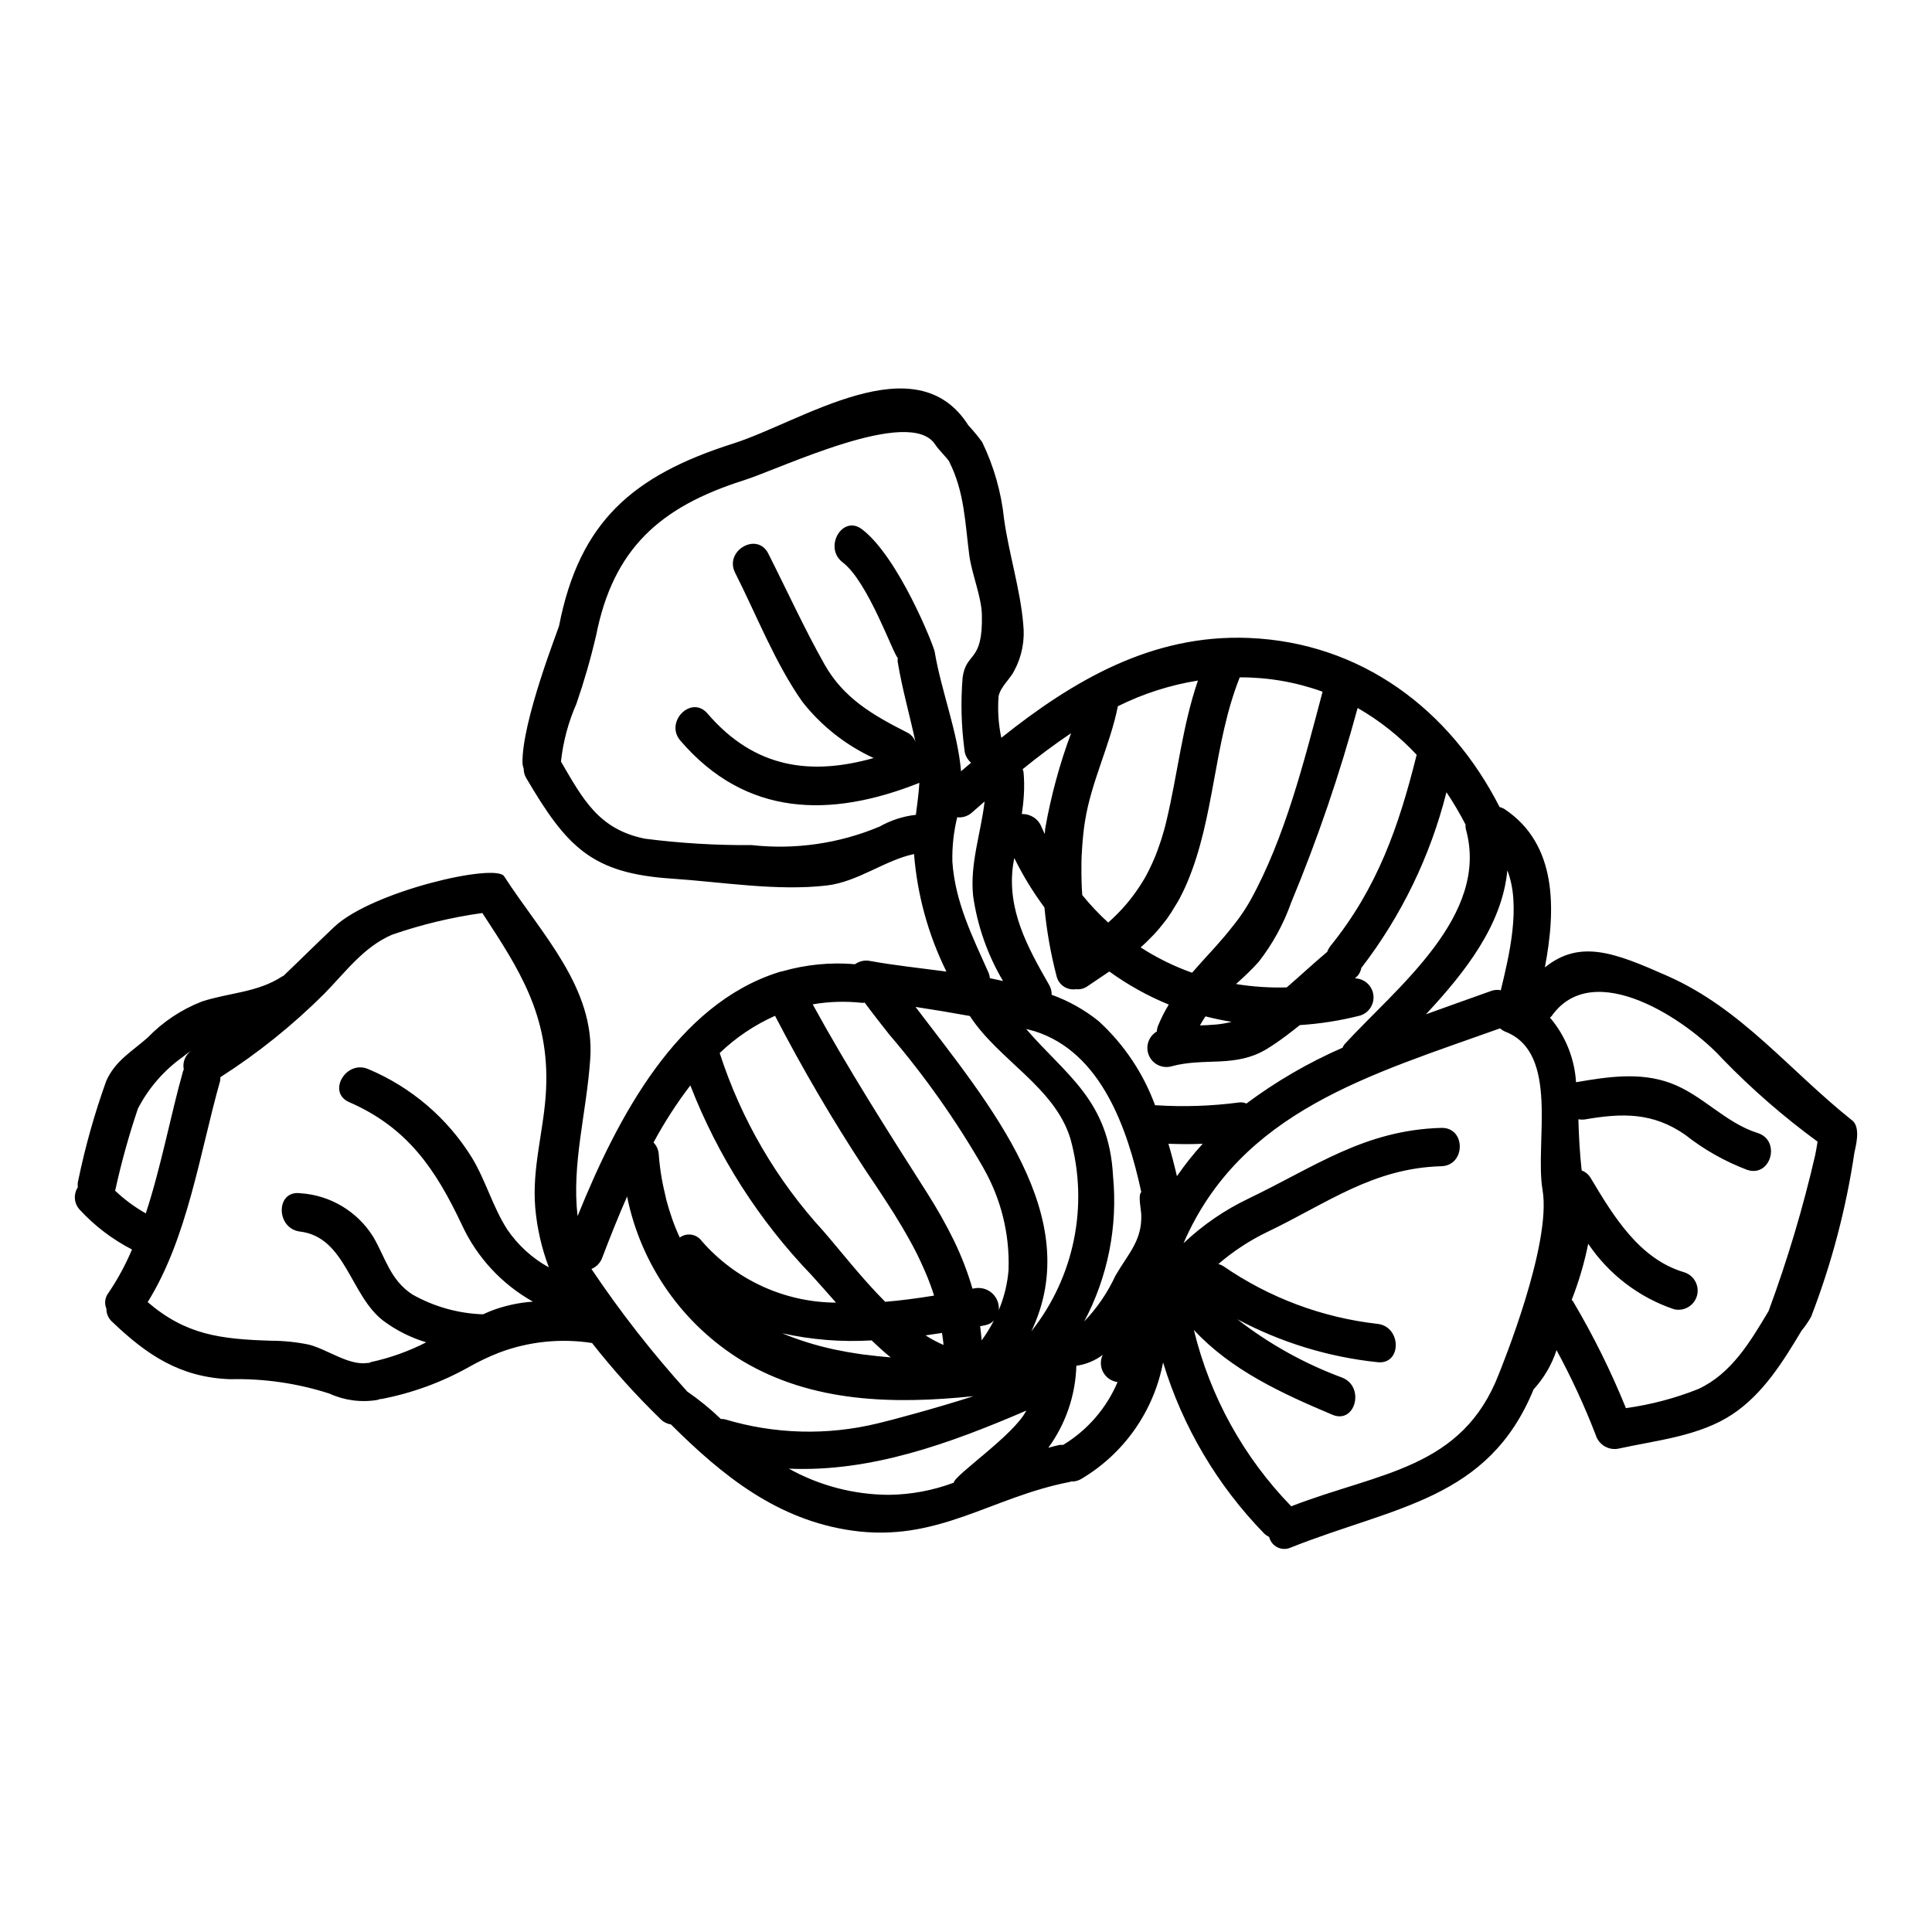 <?xml version="1.0" encoding="UTF-8"?>
<!-- Uploaded to: ICON Repo, www.svgrepo.com, Generator: ICON Repo Mixer Tools -->
<svg fill="#000000" width="800px" height="800px" version="1.1" viewBox="144 144 512 512" xmlns="http://www.w3.org/2000/svg">
 <path d="m634.89 440.96c-16.926-13.484-29.316-29.621-49.012-38.328-13.742-6.074-23.094-9.84-32.469-2.258 2.906-15.352 3.367-32.668-10.781-42.012l0.004-0.004c-0.387-0.219-0.797-0.387-1.23-0.492-13.152-25.828-36.66-43.594-66.496-44.805-25.586-1.035-46.508 11.285-65.551 26.465l0.004 0.004c-0.77-3.637-1.012-7.363-0.719-11.07 0.582-2.555 3.062-4.5 4.18-6.777 2.012-3.773 2.828-8.07 2.344-12.32-0.754-9.055-3.809-18.699-5.074-27.809-0.738-7.078-2.699-13.973-5.797-20.379-1.125-1.555-2.348-3.039-3.66-4.445-13.898-21.934-44.219-0.938-62.273 4.793-26.719 8.492-40.809 20.746-46.203 48.336-0.172 0.867-9.918 25.387-9.691 36.414v0.004c0.035 0.488 0.145 0.969 0.32 1.426-0.008 0.875 0.223 1.734 0.668 2.484 10.773 18.32 17.363 25.254 38.539 26.656 13.215 0.875 27.926 3.367 41.145 1.816 8.195-0.961 15.438-6.734 23.094-8.324l-0.004-0.004c0.859 10.836 3.769 21.406 8.586 31.148-7.203-0.949-14.215-1.711-20.223-2.812h-0.004c-1.395-0.285-2.844 0.027-3.996 0.859-6.469-0.555-12.984 0.078-19.227 1.871-0.363 0.051-0.723 0.141-1.07 0.27-26.82 8.492-42.531 38.156-53.227 64.625-1.598-13.93 2.344-27.074 3.356-41.695 1.312-18.84-13.039-33.215-22.828-48.379-2.297-3.562-34.988 3.961-45 13.406-4.672 4.406-9.055 8.777-13.5 13.008-0.102 0.059-0.199 0.055-0.309 0.125-6.531 4.297-14.066 4.293-21.281 6.652l0.004 0.004c-5.434 2.109-10.34 5.375-14.379 9.57-4.297 3.773-8.617 6.148-10.988 11.523v0.004c-3.059 8.516-5.519 17.234-7.359 26.094-0.188 0.66-0.238 1.355-0.152 2.035-1.246 1.895-1.004 4.402 0.574 6.027 3.949 4.262 8.609 7.801 13.777 10.461-1.703 4.035-3.793 7.891-6.246 11.516-0.926 1.191-1.129 2.789-0.535 4.172-0.023 1.312 0.527 2.57 1.504 3.449 9.289 8.891 18.059 14.73 31.223 15.242 8.941-0.227 17.859 1.062 26.371 3.809 4 1.828 8.461 2.41 12.797 1.668 0.219-0.059 0.43-0.137 0.633-0.23 0.113 0.004 0.23 0.004 0.344 0 8.145-1.562 15.984-4.426 23.219-8.488 2.562-1.453 5.227-2.723 7.969-3.793l0.074-0.031c7.836-2.945 16.297-3.812 24.566-2.527 5.613 7.148 11.699 13.906 18.223 20.234 0.723 0.723 1.66 1.191 2.672 1.332 13.719 13.664 28.203 25.32 47.992 28.137 22.699 3.231 36.805-8.855 57.727-12.887 0.121-0.023 0.184-0.094 0.305-0.125h-0.004c0.945 0.059 1.883-0.168 2.695-0.652 11.344-6.699 19.254-17.957 21.715-30.898 5.184 17.047 14.375 32.602 26.812 45.363 0.387 0.367 0.832 0.668 1.312 0.898 0.285 1.203 1.098 2.215 2.211 2.754 1.113 0.539 2.41 0.555 3.531 0.035 27.59-10.965 52.301-12.594 64.328-41.906 2.742-2.996 4.812-6.539 6.078-10.395 3.945 7.269 7.418 14.789 10.395 22.508 0.816 2.648 3.555 4.203 6.246 3.543 10-2.18 21.273-3.273 29.973-9.055 8.137-5.41 13.414-13.965 18.332-22.176v0.004c0.953-1.156 1.797-2.391 2.527-3.691 5.418-14.047 9.266-28.645 11.473-43.535 0.117-0.781 1.867-6.504-0.551-8.441zm-460.42 18.555c0.027-0.082 0.082-0.125 0.105-0.207v-0.004c1.594-7.277 3.59-14.465 5.981-21.523 2.824-5.445 6.902-10.141 11.902-13.699 0.719-0.594 1.473-1.141 2.262-1.637-1.621 1.102-2.418 3.074-2.012 4.992-0.043 0.129-0.133 0.199-0.172 0.34-3.301 11.68-5.793 25.277-9.898 37.785-2.957-1.676-5.703-3.707-8.168-6.047zm62.07-23.434c15.492 6.75 22.926 17.797 29.883 32.555 3.977 8.582 10.559 15.688 18.805 20.312-3.801 0.254-7.543 1.078-11.102 2.449-0.727 0.285-1.422 0.605-2.125 0.914v-0.004c-6.586-0.219-13.016-2.027-18.746-5.277-5.902-3.887-7.086-9.73-10.402-15.352h-0.004c-4.223-6.719-11.426-10.988-19.348-11.465-6.477-0.789-6.418 9.371 0 10.16 12.164 1.488 13.285 16.961 22.125 23.676 3.418 2.535 7.25 4.453 11.328 5.676-4.625 2.375-9.535 4.133-14.617 5.231-0.199 0.07-0.398 0.152-0.59 0.25-0.133 0-0.242-0.039-0.395 0-4.961 0.73-10.781-3.731-15.586-4.883-3.258-0.668-6.578-1.008-9.906-1.016-13.477-0.418-22.594-1.543-32.727-10.234 10.594-16.988 13.84-39.664 19.188-58.566 0.062-0.344 0.09-0.691 0.074-1.039 9.91-6.336 19.113-13.719 27.445-22.02 5.727-5.793 10.441-12.461 18.062-15.742 7.769-2.691 15.781-4.617 23.926-5.746 9.73 14.867 17.832 27.141 16.883 46.84-0.508 10.629-3.797 20.539-2.856 31.375 0.48 5.371 1.691 10.652 3.602 15.695-4.414-2.43-8.188-5.867-11.023-10.031-3.832-5.945-5.688-12.949-9.348-19.008-6.477-10.488-16.062-18.699-27.426-23.484-5.926-2.621-11.105 6.129-5.121 8.734zm306.92-61.426c3.734 9.445 0.395 22.938-1.734 31.773-0.84-0.18-1.711-0.121-2.519 0.172-5.844 2.094-11.629 4.129-17.32 6.199 10.492-11.258 20.211-23.723 21.574-38.141zm-24.031-30.629c-4.723 19.008-10.41 35.34-22.965 50.82v0.004c-0.312 0.426-0.562 0.898-0.734 1.398-3.508 2.922-7.059 6.269-10.727 9.418v0.004c-4.496 0.129-8.996-0.168-13.438-0.891 0.844-0.758 1.691-1.539 2.539-2.34l0.75-0.723c0.934-0.906 1.859-1.844 2.754-2.875h0.004c3.672-4.719 6.559-9.996 8.551-15.633 6.988-16.797 12.871-34.027 17.621-51.59 5.805 3.332 11.078 7.512 15.648 12.406zm-49.047 70.777c-1.355 0.34-2.734 0.578-4.125 0.711h-0.082c-1.387 0.137-2.777 0.195-4.18 0.23 0.449-0.82 0.938-1.621 1.469-2.394 2.273 0.582 4.582 1.062 6.914 1.445zm24.117-87.496c-4.879 18.387-9.969 38.758-19.125 55.281-0.969 1.715-2.035 3.371-3.203 4.961-0.457 0.625-0.945 1.219-1.422 1.828-0.695 0.895-1.398 1.781-2.125 2.637-0.789 0.926-1.574 1.836-2.398 2.754-0.266 0.289-0.523 0.582-0.789 0.871-1.859 2.043-3.727 4.066-5.531 6.152l0.008-0.004c-4.789-1.707-9.363-3.961-13.637-6.719 1.18-1.031 2.285-2.117 3.363-3.254 0.102-0.105 0.207-0.207 0.309-0.32 0.961-1.035 1.867-2.144 2.754-3.305 0.172-0.223 0.359-0.438 0.527-0.668 0.789-1.105 1.574-2.312 2.293-3.562 0.191-0.324 0.395-0.613 0.59-0.949 0.934-1.672 1.773-3.394 2.519-5.156 7.34-17.371 6.934-36.797 13.914-54.348 7.484-0.031 14.914 1.254 21.953 3.801zm-54.258 3.914v-0.055-0.004c6.688-3.328 13.844-5.625 21.223-6.809-4.16 12.148-5.356 24.703-8.352 37.215-0.395 1.719-0.867 3.328-1.352 4.875-0.184 0.594-0.395 1.145-0.586 1.715-0.312 0.898-0.625 1.785-0.965 2.629-0.277 0.684-0.562 1.348-0.859 1.996-0.297 0.648-0.582 1.254-0.891 1.863-0.363 0.719-0.727 1.441-1.121 2.121-0.23 0.395-0.48 0.789-0.723 1.18v0.004c-2.445 3.934-5.453 7.481-8.934 10.531-2.473-2.254-4.769-4.691-6.875-7.289-0.176-2.449-0.23-4.898-0.215-7.359 0-0.938 0-1.875 0.043-2.809 0.043-0.938 0.102-1.801 0.164-2.707 0.152-2.16 0.367-4.328 0.707-6.512 1.676-10.691 6.609-20.109 8.734-30.59zm-12.391 7.086v-0.004c-3.055 8.219-5.352 16.695-6.871 25.328-0.059 0.469-0.047 0.93-0.098 1.398-0.297-0.664-0.633-1.289-0.914-1.969-0.848-2.086-2.918-3.418-5.172-3.32v-0.02c0.25-1.691 0.445-3.402 0.543-5.168 0.121-1.988 0.09-3.981-0.094-5.961-0.055-0.258-0.129-0.512-0.227-0.754 4.16-3.387 8.426-6.582 12.832-9.535zm-22.922 18.105c-0.961 8.352-3.898 16.344-3.051 24.914l-0.004-0.004c1.125 8.004 3.824 15.707 7.941 22.66-1.18-0.242-2.301-0.535-3.481-0.746-0.043-0.449-0.141-0.891-0.297-1.316-4.289-9.664-8.922-18.781-9.652-29.602h0.004c-0.09-3.949 0.344-7.894 1.281-11.734 1.438 0.164 2.871-0.305 3.938-1.281 1.094-0.965 2.207-1.93 3.316-2.894zm-13.246-39.754c-0.262-1.574-9.574-25.043-19.25-32.402-5.203-3.957-10.27 4.859-5.117 8.773 6.789 5.16 13.449 24.512 14.609 25.32-0.043 0.332-0.055 0.668-0.031 1.008 1.18 7.211 3.215 14.211 4.723 21.316-0.371-1.137-1.191-2.07-2.269-2.582-8.961-4.555-16.754-9.008-21.836-18.008-5.383-9.543-9.969-19.633-14.922-29.406-2.961-5.832-11.727-0.695-8.773 5.117 5.707 11.258 10.57 23.914 17.859 34.242 5.019 6.371 11.48 11.461 18.852 14.852-16.359 4.598-31.379 2.961-44.047-11.809-4.262-4.969-11.414 2.242-7.184 7.184 17.359 20.234 39.789 20.578 63.34 11.199-0.16 2.828-0.562 5.613-0.918 8.473-3.379 0.379-6.648 1.438-9.609 3.113-10.699 4.496-22.375 6.188-33.91 4.91-9.453 0.074-18.898-0.492-28.273-1.695-12.32-2.465-16.5-10.574-22.266-20.438v0.004c0.57-5.281 1.949-10.441 4.086-15.305 2.031-5.875 3.762-11.855 5.176-17.914 0-0.023 0.02-0.039 0.023-0.062 4.535-23.152 16.988-34.223 39.125-41.246 10.059-3.195 44.246-19.801 50.797-9.445 0.812 1.277 3.269 3.672 3.66 4.441 4.074 8.055 4.203 16.137 5.336 24.797 0.648 4.969 3.231 10.996 3.344 15.812 0.301 12.926-4.164 9.609-5.117 16.727h0.004c-0.512 6.316-0.352 12.672 0.48 18.957 0.078 1.371 0.723 2.652 1.773 3.539-0.887 0.754-1.777 1.512-2.66 2.269-0.898-10.512-5.269-21.324-7.004-31.766zm-19.285 93.117h-0.004c0.254-0.004 0.504-0.027 0.754-0.074 0.988 1.34 2.031 2.707 3.102 4.094l0.375 0.484c0.98 1.258 1.988 2.547 3.016 3.84l-0.004 0.004c9.43 11.012 17.805 22.887 25.02 35.461v0.023c4.633 8.141 6.93 17.402 6.625 26.766v0.098c-0.137 1.781-0.414 3.547-0.824 5.285l-0.031 0.129c-0.438 1.809-1.016 3.578-1.734 5.293 0.141-1.676-0.508-3.32-1.754-4.449-1.242-1.133-2.941-1.621-4.598-1.324l-0.621 0.113c-1.262-4.34-2.891-8.57-4.859-12.637-0.102-0.211-0.211-0.422-0.316-0.633-0.84-1.719-1.742-3.434-2.691-5.117-0.223-0.395-0.445-0.812-0.672-1.211-1.086-1.902-2.223-3.801-3.434-5.699-10.57-16.59-20.941-32.859-30.375-50.059v-0.004c4.297-0.738 8.676-0.875 13.012-0.402zm31.359 85.68 1.301-0.242-0.008-0.004c0.887-0.164 1.699-0.594 2.336-1.23-0.945 1.82-2.027 3.57-3.234 5.234-0.098-1.293-0.254-2.535-0.41-3.781zm-30.629 7.551c-0.523-0.07-1.039-0.152-1.574-0.227-1.969-0.297-3.938-0.629-5.832-1.035-0.312-0.062-0.621-0.121-0.93-0.188l-0.008-0.008c-4.617-0.996-9.137-2.41-13.504-4.223 7.777 1.734 15.758 2.371 23.707 1.891 1.645 1.574 3.316 3.113 5.062 4.512-2.336-0.191-4.648-0.441-6.938-0.746zm16.137-5.117c1.465-0.203 2.926-0.422 4.379-0.648 0.129 1.062 0.332 2.098 0.395 3.184l-0.004-0.004c-1.664-0.719-3.269-1.574-4.789-2.559zm-39.871-84.691c7.238 13.961 15.188 27.543 23.82 40.688 1.004 1.496 2.004 2.984 2.996 4.473l1.277 1.934c0.688 1.051 1.367 2.098 2.043 3.148 0.449 0.699 0.902 1.398 1.344 2.098 0.77 1.234 1.523 2.473 2.258 3.715 0.5 0.844 0.984 1.691 1.461 2.543 0.609 1.078 1.203 2.156 1.766 3.246 0.395 0.754 0.789 1.52 1.137 2.281 0.461 0.949 0.895 1.906 1.316 2.867 0.344 0.789 0.688 1.543 1 2.328 0.629 1.574 1.211 3.148 1.715 4.785v0.043c-4.285 0.699-8.621 1.285-12.938 1.645-6.387-6.41-12.055-13.777-16.348-18.695h0.004c-12.469-13.578-21.852-29.691-27.516-47.234 4.281-4.109 9.242-7.445 14.664-9.863zm-22.434 18.461h-0.004c7.273 18.715 18.188 35.801 32.113 50.262 2.055 2.246 4.219 4.723 6.438 7.242l0.039 0.047h0.004c-13.688-0.078-26.676-6.055-35.641-16.398-1.363-1.816-3.934-2.195-5.762-0.855-0.719-1.535-1.383-3.148-1.969-4.805-0.039-0.109-0.074-0.227-0.113-0.344-0.547-1.551-1.043-3.16-1.48-4.828-0.148-0.566-0.254-1.18-0.395-1.758-0.305-1.301-0.605-2.598-0.836-3.973-0.352-2.059-0.621-4.195-0.789-6.426l0.004-0.004c-0.094-1.145-0.582-2.219-1.379-3.047 2.844-5.289 6.102-10.344 9.746-15.113zm8.074 88.383c-2.762-2.66-5.738-5.09-8.898-7.262-9.242-10.203-17.73-21.062-25.398-32.492 1.34-0.547 2.383-1.641 2.867-3.004 1.969-5.168 4.148-10.668 6.582-16.199 3.66 18.125 14.711 33.898 30.496 43.531 18.613 11.145 40.266 11.562 61.312 9.383-9.777 3.148-22.328 6.519-25.34 7.199h-0.004c-13.355 3.266-27.344 2.898-40.512-1.062-0.363-0.074-0.734-0.105-1.105-0.094zm61.727 16.883c-5.516 2.066-11.355 3.156-17.246 3.219-9.262-0.051-18.363-2.434-26.461-6.934 21.684 0.945 42.543-6.613 62.926-15.387-3.207 6.457-19.121 17.141-19.219 19.098zm-10.137-126.08c4.809 0.73 9.609 1.531 14.398 2.402 7.633 11.754 22.508 18.82 26.672 32.586l-0.004-0.004c4.856 17.672 1.004 36.598-10.367 50.969 14.395-30.203-10.867-59.859-30.699-85.953zm39.133 116.08-0.004-0.004c-0.305-0.027-0.613-0.027-0.918 0-1.031 0.195-2.012 0.496-3.016 0.75v0.004c4.609-6.332 7.199-13.91 7.43-21.738 2.535-0.352 4.938-1.344 6.984-2.883-0.699 1.469-0.648 3.18 0.129 4.606 0.781 1.426 2.195 2.391 3.805 2.598-2.941 6.934-7.992 12.762-14.434 16.664zm20.695-60.945c0.203 6.848-3.477 10.254-6.852 16.098l-0.004 0.004c-2.07 4.465-4.863 8.559-8.266 12.113 6.258-11.797 8.914-25.172 7.641-38.465-1.035-20.258-12.625-26.898-23.023-39.035 0.738 0.215 1.516 0.355 2.246 0.586 17.613 5.57 24.609 25.746 28.258 42.629-0.918 0.812-0.059 4.449 0 6.07zm3.844-29.082c-0.07 0-0.113 0.027-0.184 0.023-3.125-8.527-8.258-16.18-14.957-22.309-3.738-3.004-7.949-5.367-12.461-6.992 0.027-0.895-0.191-1.781-0.637-2.562-5.738-10.031-11.266-19.977-9.574-31.914 0.09-0.621 0.207-1.18 0.309-1.766 2.266 4.598 4.941 8.984 7.996 13.102 0.582 6.125 1.652 12.199 3.199 18.156 0.523 2.344 2.777 3.879 5.152 3.504 1.055 0.125 2.121-0.137 3-0.742 2.055-1.375 3.977-2.668 5.832-3.938h0.02c4.883 3.535 10.168 6.473 15.746 8.758-1.152 1.887-2.141 3.863-2.957 5.914-0.125 0.395-0.191 0.805-0.203 1.219-2.168 1.262-3.078 3.922-2.144 6.246 0.934 2.324 3.43 3.613 5.867 3.027 9.012-2.512 17.031 0.512 25.562-4.723 1.734-1.062 3.418-2.25 5.074-3.492 1.18-0.898 2.387-1.812 3.543-2.754 5.391-0.344 10.738-1.188 15.973-2.523 2.363-0.734 3.844-3.074 3.5-5.523-0.348-2.453-2.418-4.289-4.894-4.34l0.164-0.141c0.812-0.648 1.359-1.574 1.535-2.598 10.637-13.82 18.316-29.676 22.57-46.59 1.844 2.754 3.527 5.609 5.047 8.551-0.02 0.41 0.012 0.82 0.09 1.219 6.43 22.906-18.336 41.98-32.125 57.004v0.004c-0.223 0.293-0.414 0.605-0.566 0.941-9.023 3.941-17.566 8.902-25.461 14.789-0.602-0.27-1.266-0.371-1.922-0.289-7.324 0.965-14.727 1.211-22.098 0.738zm3.348 10.211c3.035 0.105 6.066 0.145 9.086 0-2.473 2.703-4.754 5.578-6.832 8.594-0.652-2.816-1.398-5.691-2.258-8.594zm6.75 49.34c9.84 10.629 23.254 16.801 36.719 22.477 6.016 2.535 8.66-7.289 2.699-9.793l0.004-0.004c-10.055-3.707-19.473-8.941-27.926-15.523 11.535 6.156 24.152 10.023 37.156 11.387 6.488 0.719 6.434-9.445 0-10.156-14.688-1.664-28.734-6.934-40.895-15.332-0.398-0.238-0.824-0.414-1.27-0.527 3.949-3.402 8.328-6.269 13.023-8.527 15.645-7.477 27.867-16.883 46.051-17.391 6.523-0.18 6.551-10.34 0-10.16-20.367 0.57-33.516 10.324-51.191 18.785v0.004c-6.285 3.008-12.062 6.984-17.121 11.781 15.18-35.02 49.504-44.645 83.875-56.941 0.406 0.352 0.867 0.645 1.363 0.859 14.562 5.59 7.789 29.465 9.914 41.965 2.461 14.465-10.977 47.188-11.508 48.582-9.711 25.453-31.805 26.203-55.086 35.246v0.004c-12.633-12.988-21.547-29.129-25.809-46.738zm165.26-49.773c-0.156 1.062-0.371 2.211-0.602 3.41-3.238 14.043-7.371 27.871-12.375 41.391-4.828 8.055-9.777 16.531-18.625 20.633-6.16 2.453-12.598 4.148-19.168 5.055-3.961-9.785-8.656-19.258-14.039-28.336-0.094-0.156-0.227-0.219-0.328-0.359 1.891-4.816 3.356-9.789 4.375-14.859 5.465 8.109 13.441 14.203 22.703 17.34 2.672 0.66 5.387-0.926 6.121-3.582 0.73-2.652-0.785-5.41-3.418-6.211-11.934-3.543-18.754-14.957-24.773-25.008v-0.004c-0.543-0.902-1.375-1.594-2.363-1.965-0.496-4.434-0.742-8.805-0.875-13.562l0.004-0.004c0.562 0.105 1.141 0.121 1.711 0.043 9.992-1.727 18.004-1.867 26.562 4.047 4.996 3.953 10.574 7.106 16.531 9.348 6.25 1.969 8.922-7.836 2.699-9.797-8.637-2.715-14.613-10.109-23.09-13.23-8.117-2.992-16.75-1.656-25.043-0.227h0.004c-0.391-6.301-2.809-12.309-6.902-17.121 0.133-0.152 0.305-0.227 0.426-0.395 11.078-15.742 36.066 1.129 45.324 11.367 7.766 8.004 16.191 15.336 25.191 21.922-0.016 0.035-0.043 0.059-0.051 0.105z"/>
</svg>